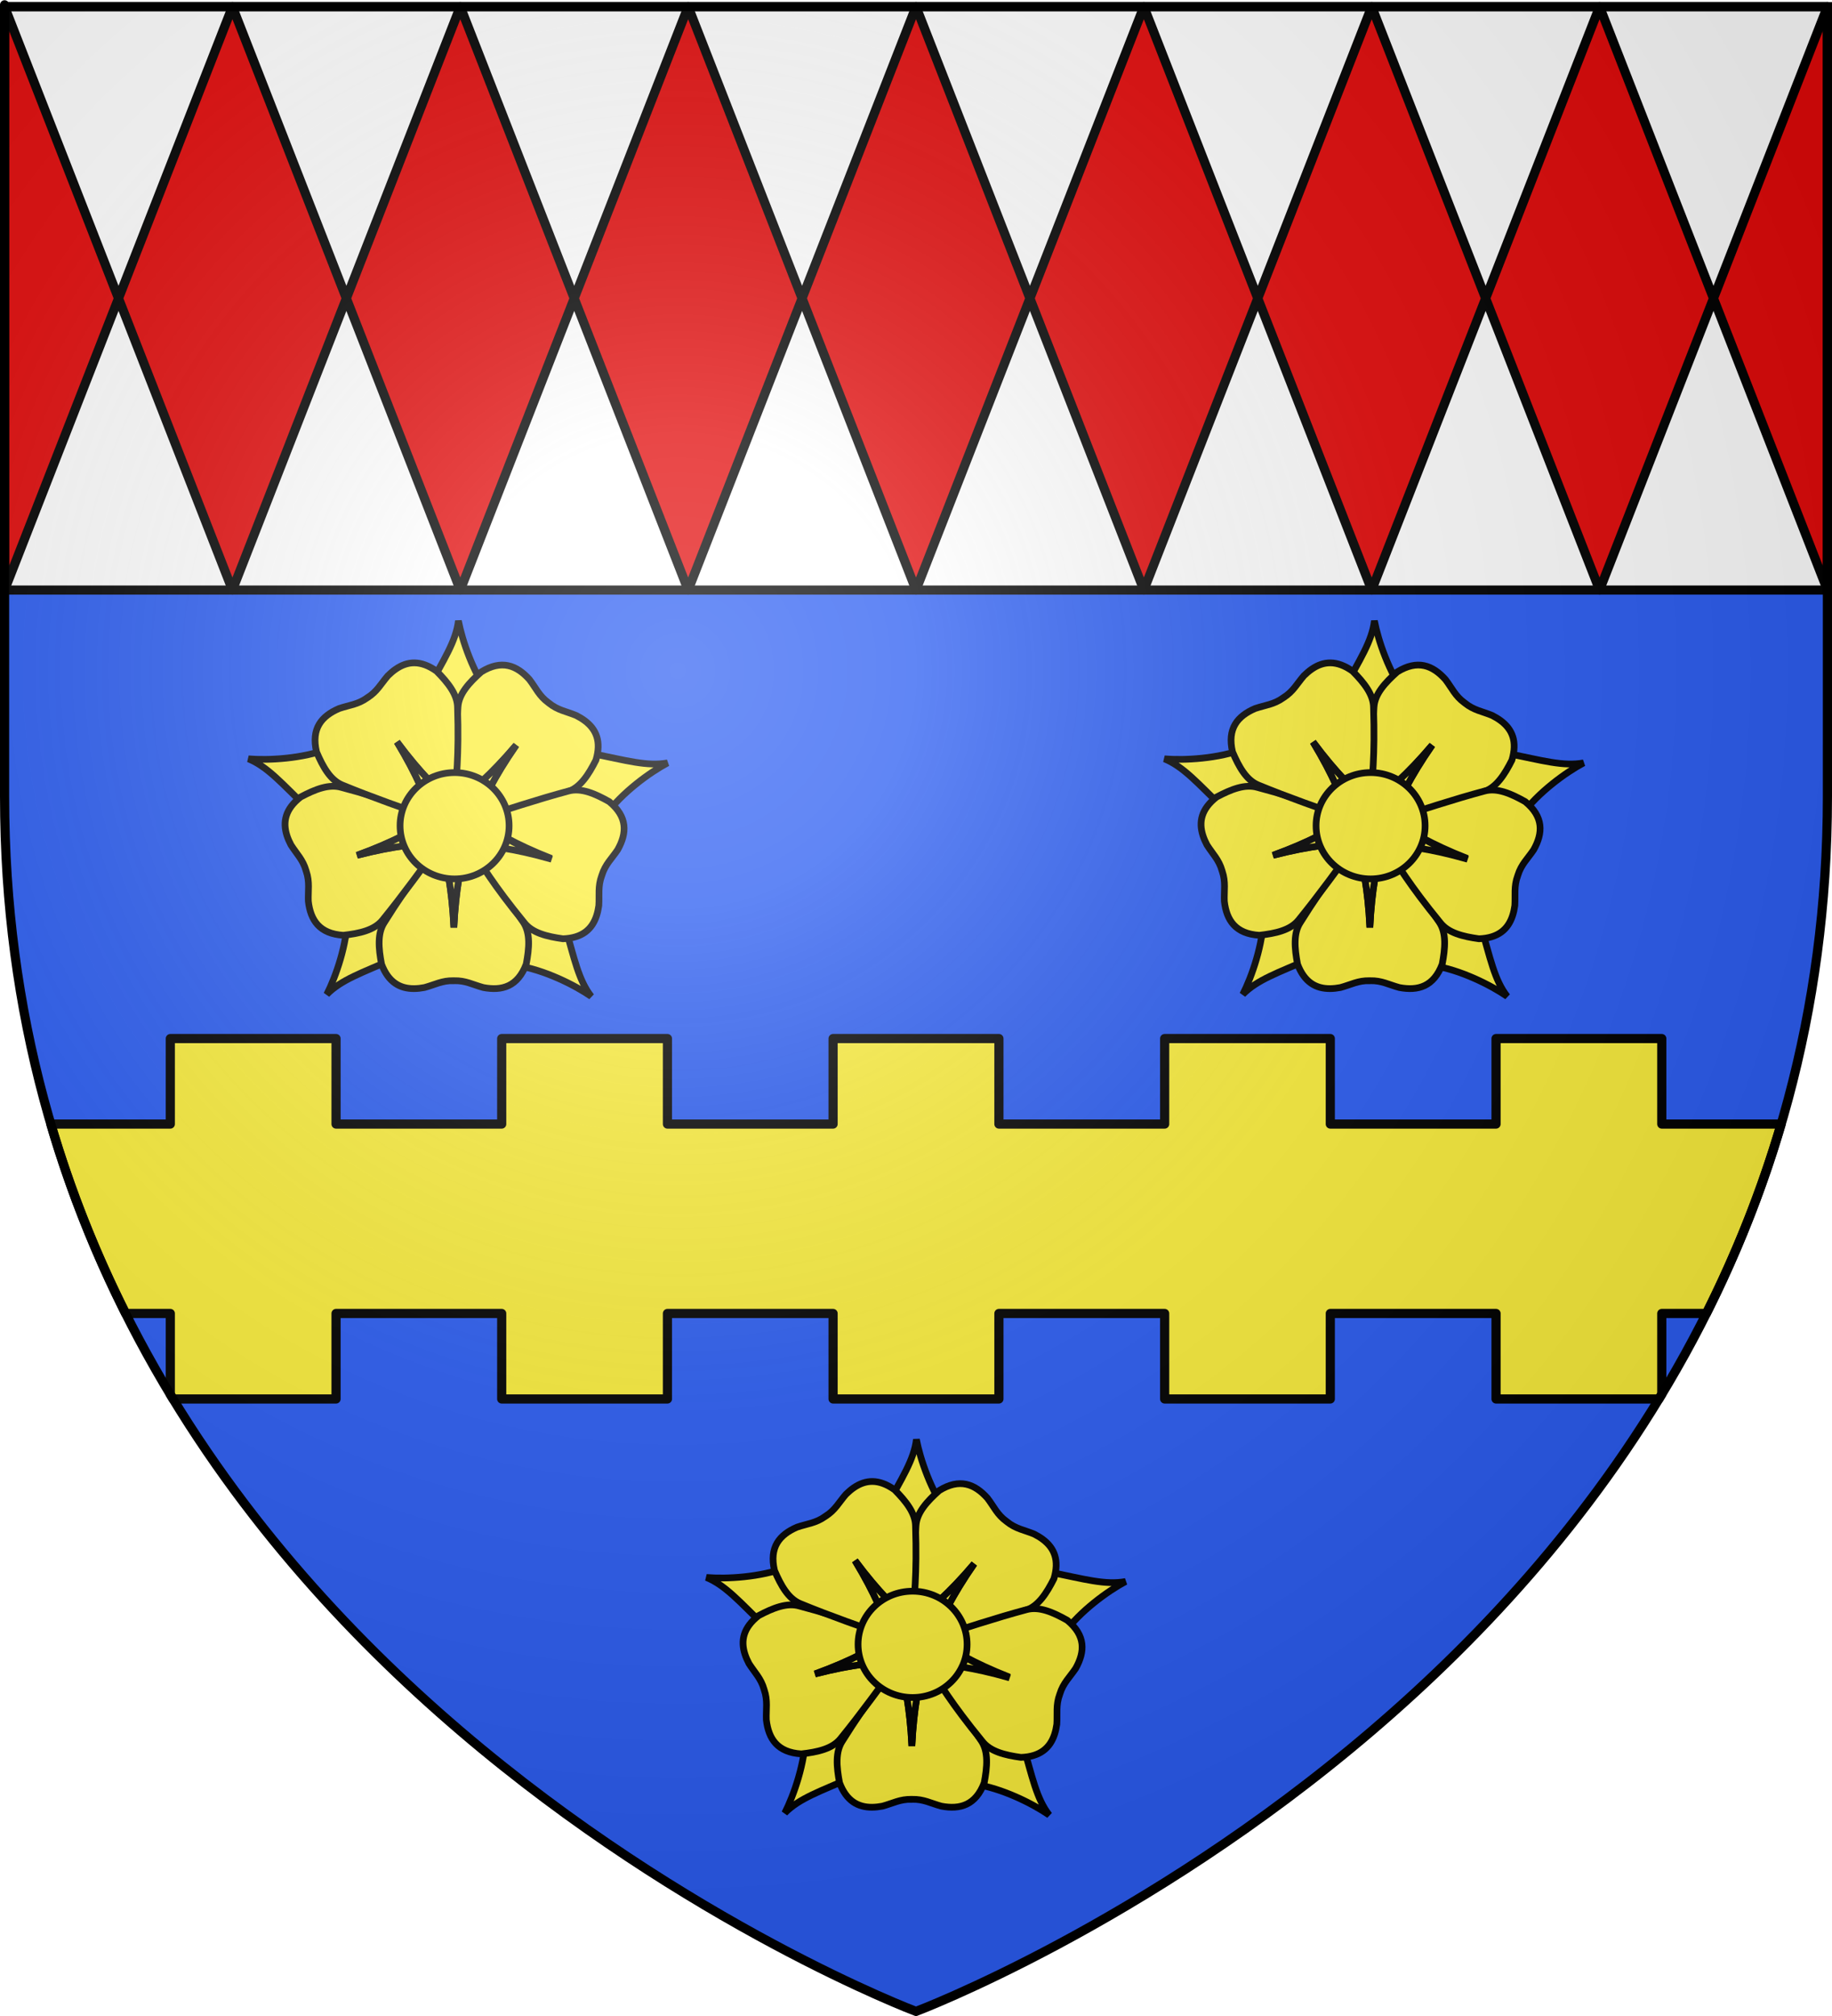 <?xml version="1.0" encoding="UTF-8" standalone="no"?>
<svg
   xmlns:dc="http://purl.org/dc/elements/1.1/"
   xmlns:cc="http://creativecommons.org/ns#"
   xmlns:rdf="http://www.w3.org/1999/02/22-rdf-syntax-ns#"
   xmlns:svg="http://www.w3.org/2000/svg"
   xmlns="http://www.w3.org/2000/svg"
   xmlns:xlink="http://www.w3.org/1999/xlink"
   xmlns:sodipodi="http://sodipodi.sourceforge.net/DTD/sodipodi-0.dtd"
   xmlns:inkscape="http://www.inkscape.org/namespaces/inkscape"
   height="660"
   width="600"
   version="1.0"
   id="svg2"
   sodipodi:version="0.32"
   inkscape:version="0.46"
   sodipodi:docname="Blason_Bretteville-du-Grand-Caux-A.svg"
   sodipodi:docbase="D:\Mes documents\Renaud-Notre Lapin"
   inkscape:export-filename="/Users/olivier/Desktop/Blason Rouge/Blason_Vide_3D.png"
   inkscape:export-xdpi="144"
   inkscape:export-ydpi="144"
   inkscape:output_extension="org.inkscape.output.svg.inkscape">
  <sodipodi:namedview
     inkscape:window-height="975"
     inkscape:window-width="1280"
     inkscape:pageshadow="2"
     inkscape:pageopacity="0.0"
     guidetolerance="10.0"
     gridtolerance="10.0"
     objecttolerance="10.0"
     borderopacity="1.0"
     bordercolor="#666666"
     pagecolor="#ffffff"
     id="base"
     showgrid="false"
     height="660px"
     inkscape:zoom="1.1590904"
     inkscape:cx="300.00013"
     inkscape:cy="330.00014"
     inkscape:window-x="-4"
     inkscape:window-y="-4"
     inkscape:current-layer="layer3"
     inkscape:object-nodes="true" />
  <desc
     id="desc4">Flag of Canton of Valais (Wallis)</desc>
  <defs
     id="defs6">
    <linearGradient
       id="linearGradient2893">
      <stop
         style="stop-color:white;stop-opacity:0.314;"
         offset="0"
         id="stop2895" />
      <stop
         id="stop2897"
         offset="0.19"
         style="stop-color:white;stop-opacity:0.251;" />
      <stop
         style="stop-color:#6b6b6b;stop-opacity:0.125;"
         offset="0.6"
         id="stop2901" />
      <stop
         style="stop-color:black;stop-opacity:0.125;"
         offset="1"
         id="stop2899" />
    </linearGradient>
    <radialGradient
       inkscape:collect="always"
       xlink:href="#linearGradient2893"
       id="radialGradient3163"
       gradientUnits="userSpaceOnUse"
       gradientTransform="matrix(1.353,0,0,1.349,-77.629,-85.747)"
       cx="221.445"
       cy="226.331"
       fx="221.445"
       fy="226.331"
       r="300" />
    <g
       id="f">
      <rect
         id="rect1964"
         style="fill:#28166f"
         y="-30"
         x="-50"
         height="60"
         width="100" />
      <g
         id="g1966"
         style="fill:#ffffff"
         transform="translate(0,-20)">
        <path
           id="path1968"
           d="M -1.212,27.818 C -1.212,22.175 -2.091,20.471 -4.542,13.98 C -5.709,10.888 -5.024,7.103 -2.858,3.601 C -2.082,2.346 -1.114,1.214 0,0 C 1.114,1.214 2.082,2.346 2.858,3.601 C 5.024,7.103 5.709,10.888 4.542,13.98 C 2.091,20.471 1.212,22.175 1.212,27.818 L -1.212,27.818 z" />
        <path
           id="rwi"
           d="M 2.922,27.672 C 2.922,21.721 5.239,17.829 8.501,16.66 C 9.949,16.141 11.808,16.387 13.519,18.107 C 15.638,20.236 16.255,26.1 10.036,27.228 C 10.694,26.272 10.655,24.147 9.322,23.441 C 8.331,22.916 7.209,23.188 6.646,23.564 C 5.822,24.116 4.917,25.67 4.967,27.672 L 2.922,27.672 z" />
        <path
           id="path1971"
           d="M 1.777,30.183 C 1.79,32.191 2.795,33.518 4.516,34.257 C 4.295,34.955 3.257,36.378 1.831,36.281 C 1.55,37.787 1.282,38.632 0,40 C -1.282,38.632 -1.55,37.787 -1.831,36.281 C -3.257,36.378 -4.295,34.955 -4.516,34.257 C -2.795,33.518 -1.79,32.191 -1.777,30.183 L 1.777,30.183 z" />
        <use
           xlink:href="#rwi"
           height="400"
           width="800"
           y="0"
           x="0"
           id="use1973"
           transform="scale(-1,1)" />
        <rect
           id="rect1975"
           y="27.331"
           x="-7.923"
           height="3.218"
           width="15.846" />
      </g>
    </g>
    <g
       id="s">
      <g
         id="c">
        <path
           id="t"
           d="M 0,0 L 0,1 L 0.5,1 L 0,0 z"
           transform="matrix(0.951,0.309,-0.309,0.951,0,-1)" />
        <use
           xlink:href="#t"
           transform="scale(-1,1)"
           id="use2144"
           x="0"
           y="0"
           width="810"
           height="540" />
      </g>
      <g
         id="a">
        <use
           xlink:href="#c"
           transform="matrix(0.309,0.951,-0.951,0.309,0,0)"
           id="use2147"
           x="0"
           y="0"
           width="810"
           height="540" />
        <use
           xlink:href="#c"
           transform="matrix(-0.809,0.588,-0.588,-0.809,0,0)"
           id="use2149"
           x="0"
           y="0"
           width="810"
           height="540" />
      </g>
      <use
         xlink:href="#a"
         transform="scale(-1,1)"
         id="use2151"
         x="0"
         y="0"
         width="810"
         height="540" />
    </g>
    <g
       id="s-4">
      <g
         id="c-6">
        <path
           transform="matrix(0.951,0.309,-0.309,0.951,0,-1)"
           d="M 0,0 L 0,1 L 0.5,1 L 0,0 z"
           id="t-0" />
        <use
           height="540"
           width="810"
           y="0"
           x="0"
           id="use2144-7"
           transform="scale(-1,1)"
           xlink:href="#t-0" />
      </g>
      <g
         id="a-1">
        <use
           height="540"
           width="810"
           y="0"
           x="0"
           id="use2147-7"
           transform="matrix(0.309,0.951,-0.951,0.309,0,0)"
           xlink:href="#c-6" />
        <use
           height="540"
           width="810"
           y="0"
           x="0"
           id="use2149-7"
           transform="matrix(-0.809,0.588,-0.588,-0.809,0,0)"
           xlink:href="#c-6" />
      </g>
      <use
         height="540"
         width="810"
         y="0"
         x="0"
         id="use2151-7"
         transform="scale(-1,1)"
         xlink:href="#a-1" />
    </g>
    <g
       id="f-8">
      <rect
         id="rect1964-0"
         style="fill:#28166f"
         y="-30"
         x="-50"
         height="60"
         width="100" />
      <g
         id="g1966-1"
         style="fill:#ffffff"
         transform="translate(0,-20)">
        <path
           id="path1968-2"
           d="M -1.212,27.818 C -1.212,22.175 -2.091,20.471 -4.542,13.98 C -5.709,10.888 -5.024,7.103 -2.858,3.601 C -2.082,2.346 -1.114,1.214 0,0 C 1.114,1.214 2.082,2.346 2.858,3.601 C 5.024,7.103 5.709,10.888 4.542,13.98 C 2.091,20.471 1.212,22.175 1.212,27.818 L -1.212,27.818 z" />
        <path
           id="rwi-5"
           d="M 2.922,27.672 C 2.922,21.721 5.239,17.829 8.501,16.66 C 9.949,16.141 11.808,16.387 13.519,18.107 C 15.638,20.236 16.255,26.1 10.036,27.228 C 10.694,26.272 10.655,24.147 9.322,23.441 C 8.331,22.916 7.209,23.188 6.646,23.564 C 5.822,24.116 4.917,25.67 4.967,27.672 L 2.922,27.672 z" />
        <path
           id="path1971-0"
           d="M 1.777,30.183 C 1.79,32.191 2.795,33.518 4.516,34.257 C 4.295,34.955 3.257,36.378 1.831,36.281 C 1.55,37.787 1.282,38.632 0,40 C -1.282,38.632 -1.55,37.787 -1.831,36.281 C -3.257,36.378 -4.295,34.955 -4.516,34.257 C -2.795,33.518 -1.79,32.191 -1.777,30.183 L 1.777,30.183 z" />
        <use
           xlink:href="#rwi-5"
           height="400"
           width="800"
           y="0"
           x="0"
           id="use1973-9"
           transform="scale(-1,1)" />
        <rect
           id="rect1975-4"
           y="27.331"
           x="-7.923"
           height="3.218"
           width="15.846" />
      </g>
    </g>
  </defs>
  <g
     inkscape:groupmode="layer"
     id="layer3"
     inkscape:label="Fond écu"
     style="display:inline">
    <path
       id="path2855"
       style="fill:#2b5df2;fill-opacity:1;fill-rule:evenodd;stroke:none;stroke-width:1px;stroke-linecap:butt;stroke-linejoin:miter;stroke-opacity:1"
       d="M 300,658.5 C 300,658.5 598.5,546.18 598.5,260.728 C 598.5,-24.723 598.5,2.176 598.5,2.176 L 1.5,2.176 L 1.5,260.728 C 1.5,546.18 300,658.5 300,658.5 z"
       sodipodi:nodetypes="cccccc" />
    <g
       id="g3714"
       transform="translate(212.95,-619.159)" />
    <g
       id="layer9"
       inkscape:label="Fond d'écu"
       transform="translate(212.95,-619.159)">
      <g
         transform="matrix(2,0,0,2,-732.892,-1853.188)"
         inkscape:label="Meubles"
         id="g2807" />
      <g
         transform="matrix(2,0,0,2,1696.976,-413.55)"
         inkscape:label="Meubles"
         id="g4626" />
      <g
         id="g5271"
         inkscape:label="Meubles"
         transform="matrix(2,0,0,2,-732.892,-453.188)" />
      <g
         id="g5273"
         inkscape:label="Reflet final"
         transform="matrix(2,0,0,2,-732.892,-453.188)" />
      <g
         id="g5275"
         inkscape:label="Contour final"
         transform="matrix(2,0,0,2,-732.892,-453.188)" />
    </g>
    <g
       id="layer6"
       inkscape:label="Reflet final"
       transform="translate(212.95,-619.159)" />
    <g
       id="layer5"
       inkscape:label="Contour final"
       transform="translate(212.95,-619.159)" />
    <rect
       style="opacity:1;fill:#ffffff;fill-opacity:1;stroke:#000000;stroke-width:3;stroke-linecap:butt;stroke-linejoin:round;stroke-miterlimit:4;stroke-dasharray:none;stroke-opacity:1.0"
       id="rect6479"
       width="597"
       height="191"
       x="1.5"
       y="2.176" />
    <path
       style="opacity:1;fill:#fcef3c;fill-opacity:1;stroke:#000000;stroke-width:3;stroke-linecap:butt;stroke-linejoin:round;stroke-miterlimit:4;stroke-dasharray:none;stroke-opacity:1.0"
       d="M 55.781 340 L 55.781 368 L 16.656 368 C 23.135 390.055 31.459 410.696 41.156 430 L 55.781 430 L 55.781 456.5 C 56.083 457 56.384 457.502 56.688 458 L 110.062 458 L 110.062 430 L 164.312 430 L 164.312 458 L 218.594 458 L 218.594 430 L 272.844 430 L 272.844 458 L 327.156 458 L 327.156 430 L 381.438 430 L 381.438 458 L 435.688 458 L 435.688 430 L 489.969 430 L 489.969 458 L 543.312 458 C 543.629 457.482 543.936 456.958 544.25 456.438 L 544.25 430 L 558.844 430 C 568.541 410.696 576.865 390.055 583.344 368 L 544.25 368 L 544.25 340 L 489.969 340 L 489.969 368 L 435.688 368 L 435.688 340 L 381.438 340 L 381.438 368 L 327.156 368 L 327.156 340 L 272.844 340 L 272.844 368 L 218.594 368 L 218.594 340 L 164.312 340 L 164.312 368 L 110.062 368 L 110.062 340 L 55.781 340 z "
       id="rect6481" />
    <path
       style="fill:#e20909;fill-opacity:1;stroke:#000000;stroke-width:3;stroke-linecap:butt;stroke-linejoin:round;stroke-miterlimit:4;stroke-opacity:1.0"
       d="M 1.5,2.176 L 1.5,193.176 L 38.813,97.676 L 1.5,2.176 z M 38.813,97.676 L 76.125,193.176 L 113.438,97.676 L 76.125,2.176 L 38.813,97.676 z M 113.438,97.676 L 150.75,193.176 L 188.063,97.676 L 150.75,2.176 L 113.438,97.676 z M 188.063,97.676 L 225.375,193.176 L 262.688,97.676 L 225.375,2.176 L 188.063,97.676 z M 262.688,97.676 L 300,193.176 L 337.313,97.676 L 300,2.176 L 262.688,97.676 z M 337.313,97.676 L 374.625,193.176 L 411.938,97.676 L 374.625,2.176 L 337.313,97.676 z M 411.938,97.676 L 449.25,193.176 L 486.563,97.676 L 449.25,2.176 L 411.938,97.676 z M 486.563,97.676 L 523.875,193.176 L 561.188,97.676 L 523.875,2.176 L 486.563,97.676 z M 561.188,97.676 L 598.5,193.176 L 598.5,2.176 L 561.188,97.676 z"
       id="rect6513" />
    <use
       style="display:inline"
       x="0"
       y="0"
       xlink:href="#use9624"
       id="use9626"
       width="600"
       height="660"
       transform="translate(1019.509,703.951)" />
  </g>
  <g
     inkscape:groupmode="layer"
     id="layer4"
     inkscape:label="Meubles">
    <g
       style="display:inline"
       id="g7866"
       transform="matrix(1.1,0,0,1.1,-876.893,223.929)">
      <path
         id="path9102"
         style="fill:#fcef3c;fill-opacity:1;fill-rule:evenodd;stroke:#000000;stroke-width:2;stroke-linecap:butt;stroke-linejoin:miter;stroke-miterlimit:4;stroke-dasharray:none;stroke-opacity:1"
         d="M 1132.306,267.117 C 1127.065,269.902 1118.761,275.873 1113.815,282.706 L 1091.175,282.032 L 1088.87,275.003 L 1109.715,264.309 C 1119.975,266.393 1126.317,268.241 1132.306,267.117 z" />
      <path
         id="path9100"
         style="fill:#fcef3c;fill-opacity:1;fill-rule:evenodd;stroke:#000000;stroke-width:2;stroke-linecap:butt;stroke-linejoin:miter;stroke-miterlimit:4;stroke-dasharray:none;stroke-opacity:1"
         d="M 1070.022,224.806 C 1071.136,230.636 1074.389,240.333 1079.457,247.077 L 1072.129,268.508 L 1064.733,268.634 L 1060.67,245.562 C 1065.69,236.374 1069.328,230.861 1070.022,224.806 z" />
      <path
         id="path9098"
         style="fill:#fcef3c;fill-opacity:1;fill-rule:evenodd;stroke:#000000;stroke-width:2;stroke-linecap:butt;stroke-linejoin:miter;stroke-miterlimit:4;stroke-dasharray:none;stroke-opacity:1"
         d="M 1007.499,265.908 C 1013.414,266.409 1023.628,265.895 1031.49,262.835 L 1050.147,275.677 L 1048.272,282.832 L 1024.96,280.516 C 1017.468,273.202 1013.141,268.211 1007.499,265.908 z" />
      <path
         id="path9096"
         style="fill:#fcef3c;fill-opacity:1;fill-rule:evenodd;stroke:#000000;stroke-width:2;stroke-linecap:butt;stroke-linejoin:miter;stroke-miterlimit:4;stroke-dasharray:none;stroke-opacity:1"
         d="M 1109.57,336.618 C 1104.681,333.252 1095.555,328.636 1087.21,327.398 L 1077.37,306.997 L 1082.544,301.711 L 1101.645,315.277 C 1104.526,325.342 1105.811,331.822 1109.57,336.618 z" />
      <path
         id="path8209"
         style="fill:#fcef3c;fill-opacity:1;fill-rule:evenodd;stroke:#000000;stroke-width:2;stroke-linecap:butt;stroke-linejoin:miter;stroke-miterlimit:4;stroke-dasharray:none;stroke-opacity:1"
         d="M 1030.826,336.024 C 1033.524,330.736 1036.905,321.084 1037.04,312.649 L 1055.976,300.222 L 1061.894,304.66 L 1050.946,325.372 C 1041.344,329.547 1035.089,331.669 1030.826,336.024 z" />
      <path
         id="path2843"
         style="fill:#fcef3c;fill-opacity:1;fill-rule:evenodd;stroke:#000000;stroke-width:2;stroke-linecap:butt;stroke-linejoin:miter;stroke-miterlimit:4;stroke-dasharray:none;stroke-opacity:1"
         d="M 1056.858,334.297 C 1052.632,334.336 1049.184,332.425 1047.137,327.017 C 1046.234,322.263 1045.852,317.768 1048.01,314.545 C 1055.846,302.022 1059.982,297.471 1065.119,290.761 C 1066.499,298.04 1068.093,304.033 1068.675,316.101 C 1069.256,304.033 1070.85,298.04 1072.23,290.761 C 1078.043,298.635 1083.954,306.46 1089.344,314.545 C 1091.502,317.768 1091.116,322.263 1090.212,327.017 C 1087.693,333.673 1083.053,335.031 1077.45,333.978 C 1074.386,333.153 1072.168,331.851 1068.752,331.946 L 1068.745,331.945 L 1068.603,331.945 L 1068.602,331.946 C 1065.185,331.851 1062.963,333.153 1059.9,333.978 C 1058.849,334.175 1057.833,334.288 1056.858,334.297 z" />
      <path
         id="path7288"
         style="fill:#fcef3c;fill-opacity:1;fill-rule:evenodd;stroke:#000000;stroke-width:2;stroke-linecap:butt;stroke-linejoin:miter;stroke-miterlimit:4;stroke-dasharray:none;stroke-opacity:1"
         d="M 1068.675,316.101 C 1068.093,304.033 1066.499,298.04 1065.119,290.761 C 1065.099,290.787 1065.079,290.812 1065.059,290.838 L 1065.067,290.684 L 1072.173,290.684 L 1072.19,290.971 C 1070.819,298.155 1069.251,304.15 1068.675,316.101 z" />
      <path
         id="path8191"
         style="fill:#fcef3c;fill-opacity:1;fill-rule:evenodd;stroke:#000000;stroke-width:2;stroke-linecap:butt;stroke-linejoin:miter;stroke-miterlimit:4;stroke-dasharray:none;stroke-opacity:1"
         d="M 1018.958,288.705 C 1017.673,284.679 1018.481,280.821 1023.044,277.268 C 1027.319,275.002 1031.501,273.31 1035.217,274.42 C 1049.495,278.211 1055.065,280.818 1062.992,283.746 C 1056.445,287.213 1051.189,290.506 1039.832,294.623 C 1051.533,291.617 1057.73,291.37 1065.091,290.54 C 1059.285,298.419 1053.553,306.376 1047.419,313.912 C 1044.977,316.925 1040.569,317.884 1035.76,318.424 C 1028.657,317.981 1025.99,313.949 1025.342,308.285 C 1025.225,305.115 1025.815,302.611 1024.715,299.374 L 1024.714,299.368 L 1024.672,299.233 L 1024.671,299.232 C 1023.754,295.939 1021.853,294.2 1020.161,291.517 C 1019.662,290.572 1019.254,289.634 1018.958,288.705 z" />
      <path
         id="path8193"
         style="fill:#fcef3c;fill-opacity:1;fill-rule:evenodd;stroke:#000000;stroke-width:2;stroke-linecap:butt;stroke-linejoin:miter;stroke-miterlimit:4;stroke-dasharray:none;stroke-opacity:1"
         d="M 1039.832,294.623 C 1051.189,290.506 1056.445,287.213 1062.992,283.746 C 1062.961,283.735 1062.932,283.722 1062.901,283.711 L 1063.05,283.673 L 1065.148,290.463 L 1064.879,290.563 C 1057.611,291.375 1051.419,291.646 1039.832,294.623 z" />
      <path
         id="path8197"
         style="fill:#fcef3c;fill-opacity:1;fill-rule:evenodd;stroke:#000000;stroke-width:2;stroke-linecap:butt;stroke-linejoin:miter;stroke-miterlimit:4;stroke-dasharray:none;stroke-opacity:1"
         d="M 1107.694,254.599 C 1111.068,257.144 1112.636,260.761 1110.962,266.295 C 1108.781,270.615 1106.344,274.411 1102.668,275.65 C 1088.823,280.801 1082.77,281.888 1074.607,284.076 C 1077.95,277.465 1080.34,271.742 1087.234,261.821 C 1079.418,271.033 1074.501,274.812 1068.97,279.742 C 1069.161,269.956 1069.245,260.15 1069.901,250.455 C 1070.155,246.585 1073.201,243.257 1076.815,240.039 C 1082.869,236.298 1087.375,238.05 1091.175,242.3 C 1093.101,244.821 1094.065,247.206 1096.832,249.213 L 1096.837,249.218 L 1096.949,249.304 L 1096.95,249.304 C 1099.601,251.462 1102.157,251.784 1105.088,252.998 C 1106.041,253.482 1106.916,254.012 1107.694,254.599 z" />
      <path
         id="path8199"
         style="fill:#fcef3c;fill-opacity:1;fill-rule:evenodd;stroke:#000000;stroke-width:2;stroke-linecap:butt;stroke-linejoin:miter;stroke-miterlimit:4;stroke-dasharray:none;stroke-opacity:1"
         d="M 1087.234,261.821 C 1080.34,271.742 1077.95,277.465 1074.607,284.076 C 1074.639,284.067 1074.67,284.06 1074.702,284.052 L 1074.602,284.169 L 1068.968,279.837 L 1069.13,279.6 C 1074.596,274.74 1079.494,270.943 1087.234,261.821 z" />
      <path
         id="path8203"
         style="fill:#fcef3c;fill-opacity:1;fill-rule:evenodd;stroke:#000000;stroke-width:2;stroke-linecap:butt;stroke-linejoin:miter;stroke-miterlimit:4;stroke-dasharray:none;stroke-opacity:1"
         d="M 1051.399,239.189 C 1054.885,236.8 1058.812,236.462 1063.528,239.809 C 1066.929,243.25 1069.754,246.768 1069.761,250.647 C 1070.242,265.411 1069.349,271.496 1068.827,279.93 C 1063.622,274.659 1058.956,270.574 1051.742,260.883 C 1057.99,271.223 1060.011,277.086 1062.926,283.897 C 1053.709,280.605 1044.438,277.408 1035.455,273.704 C 1031.866,272.232 1029.679,268.287 1027.777,263.837 C 1026.155,256.908 1029.249,253.192 1034.486,250.94 C 1037.489,249.916 1040.056,249.76 1042.839,247.775 L 1042.845,247.772 L 1042.963,247.693 L 1042.963,247.692 C 1045.852,245.865 1046.97,243.544 1049.052,241.151 C 1049.814,240.401 1050.595,239.74 1051.399,239.189 z" />
      <path
         id="path8205"
         style="fill:#fcef3c;fill-opacity:1;fill-rule:evenodd;stroke:#000000;stroke-width:2;stroke-linecap:butt;stroke-linejoin:miter;stroke-miterlimit:4;stroke-dasharray:none;stroke-opacity:1"
         d="M 1051.742,260.883 C 1058.956,270.574 1063.622,274.659 1068.827,279.93 C 1068.829,279.897 1068.833,279.866 1068.835,279.833 L 1068.914,279.965 L 1063.016,283.929 L 1062.842,283.7 C 1059.972,276.973 1057.93,271.122 1051.742,260.883 z" />
      <path
         id="path8185"
         style="fill:#fcef3c;fill-opacity:1;fill-rule:evenodd;stroke:#000000;stroke-width:2;stroke-linecap:butt;stroke-linejoin:miter;stroke-miterlimit:4;stroke-dasharray:none;stroke-opacity:1"
         d="M 1111.157,312.581 C 1109.841,316.597 1106.927,319.251 1101.148,319.46 C 1096.355,318.794 1091.975,317.717 1089.612,314.641 C 1080.257,303.208 1077.269,297.833 1072.556,290.818 C 1079.894,291.841 1086.082,292.249 1097.701,295.561 C 1086.455,291.147 1081.287,287.718 1074.833,284.081 C 1084.153,281.094 1093.458,278 1102.843,275.482 C 1106.588,274.469 1110.722,276.273 1114.937,278.651 C 1120.436,283.168 1120.237,287.999 1117.446,292.97 C 1115.684,295.608 1113.74,297.293 1112.737,300.56 L 1112.734,300.567 L 1112.689,300.701 L 1112.689,300.702 C 1111.505,303.909 1112.028,306.431 1111.828,309.597 C 1111.679,310.655 1111.461,311.654 1111.157,312.581 z" />
      <g
         id="g8183"
         style="fill:#fcef3c;fill-opacity:1;stroke-width:15.47;stroke-miterlimit:4;stroke-dasharray:none"
         transform="matrix(4.1384381e-2,-0.122,-0.122,-4.1384381e-2,1097.407,359.522)">
        <path
           id="path8187"
           style="fill:#fcef3c;fill-opacity:1;fill-rule:evenodd;stroke:#000000;stroke-width:15.47;stroke-linecap:butt;stroke-linejoin:miter;stroke-miterlimit:4;stroke-dasharray:none;stroke-opacity:1"
           d="M 469.438,156.219 C 464.94,249.558 452.609,295.919 441.938,352.219 C 441.782,352.016 441.624,351.828 441.469,351.625 L 441.531,352.812 L 496.5,352.812 L 496.625,350.594 C 486.026,295.026 473.892,248.653 469.438,156.219 z" />
      </g>
      <path
         d="M 1085.115,285.822 C 1085.118,277.084 1077.85,270 1068.885,270 C 1059.919,270 1052.651,277.084 1052.654,285.822 C 1052.651,294.56 1059.919,301.645 1068.885,301.645 C 1077.85,301.645 1085.118,294.56 1085.115,285.822 L 1085.115,285.822 z"
         style="fill:#fcef3c;fill-opacity:1;fill-rule:evenodd;stroke:#000000;stroke-width:2;stroke-miterlimit:4;stroke-dasharray:none;stroke-opacity:1"
         id="path1952" />
    </g>
    <use
       style="display:inline"
       x="0"
       y="0"
       xlink:href="#g7866"
       id="use7885"
       transform="translate(-150,-268)"
       width="600"
       height="660" />
    <use
       style="display:inline"
       x="0"
       y="0"
       xlink:href="#g7866"
       id="use7887"
       transform="translate(150,-268)"
       width="600"
       height="660" />
  </g>
  <g
     inkscape:groupmode="layer"
     id="layer2"
     inkscape:label="Reflet final"
     sodipodi:insensitive="true">
    <path
       sodipodi:nodetypes="cccccc"
       d="M 300,658.5 C 300,658.5 598.5,546.18 598.5,260.728 C 598.5,-24.723 598.5,2.176 598.5,2.176 L 1.5,2.176 L 1.5,260.728 C 1.5,546.18 300,658.5 300,658.5 z "
       style="opacity:1;fill:url(#radialGradient3163);fill-opacity:1;fill-rule:evenodd;stroke:none;stroke-width:1px;stroke-linecap:butt;stroke-linejoin:miter;stroke-opacity:1"
       id="path2875"
       inkscape:export-xdpi="144"
       inkscape:export-ydpi="144" />
  </g>
  <g
     inkscape:groupmode="layer"
     id="layer1"
     inkscape:label="Contour final"
     sodipodi:insensitive="true">
    <path
       sodipodi:nodetypes="cccccc"
       d="M 300,658.5 C 300,658.5 1.5,546.18 1.5,260.728 C 1.5,-24.723 1.5,2.176 1.5,2.176 L 598.5,2.176 L 598.5,260.728 C 598.5,546.18 300,658.5 300,658.5 z "
       style="opacity:1;fill:none;fill-opacity:1;fill-rule:evenodd;stroke:#000000;stroke-width:3;stroke-linecap:butt;stroke-linejoin:miter;stroke-miterlimit:4;stroke-dasharray:none;stroke-opacity:1"
       id="path1411"
       inkscape:export-xdpi="144"
       inkscape:export-ydpi="144" />
  </g>
</svg>
